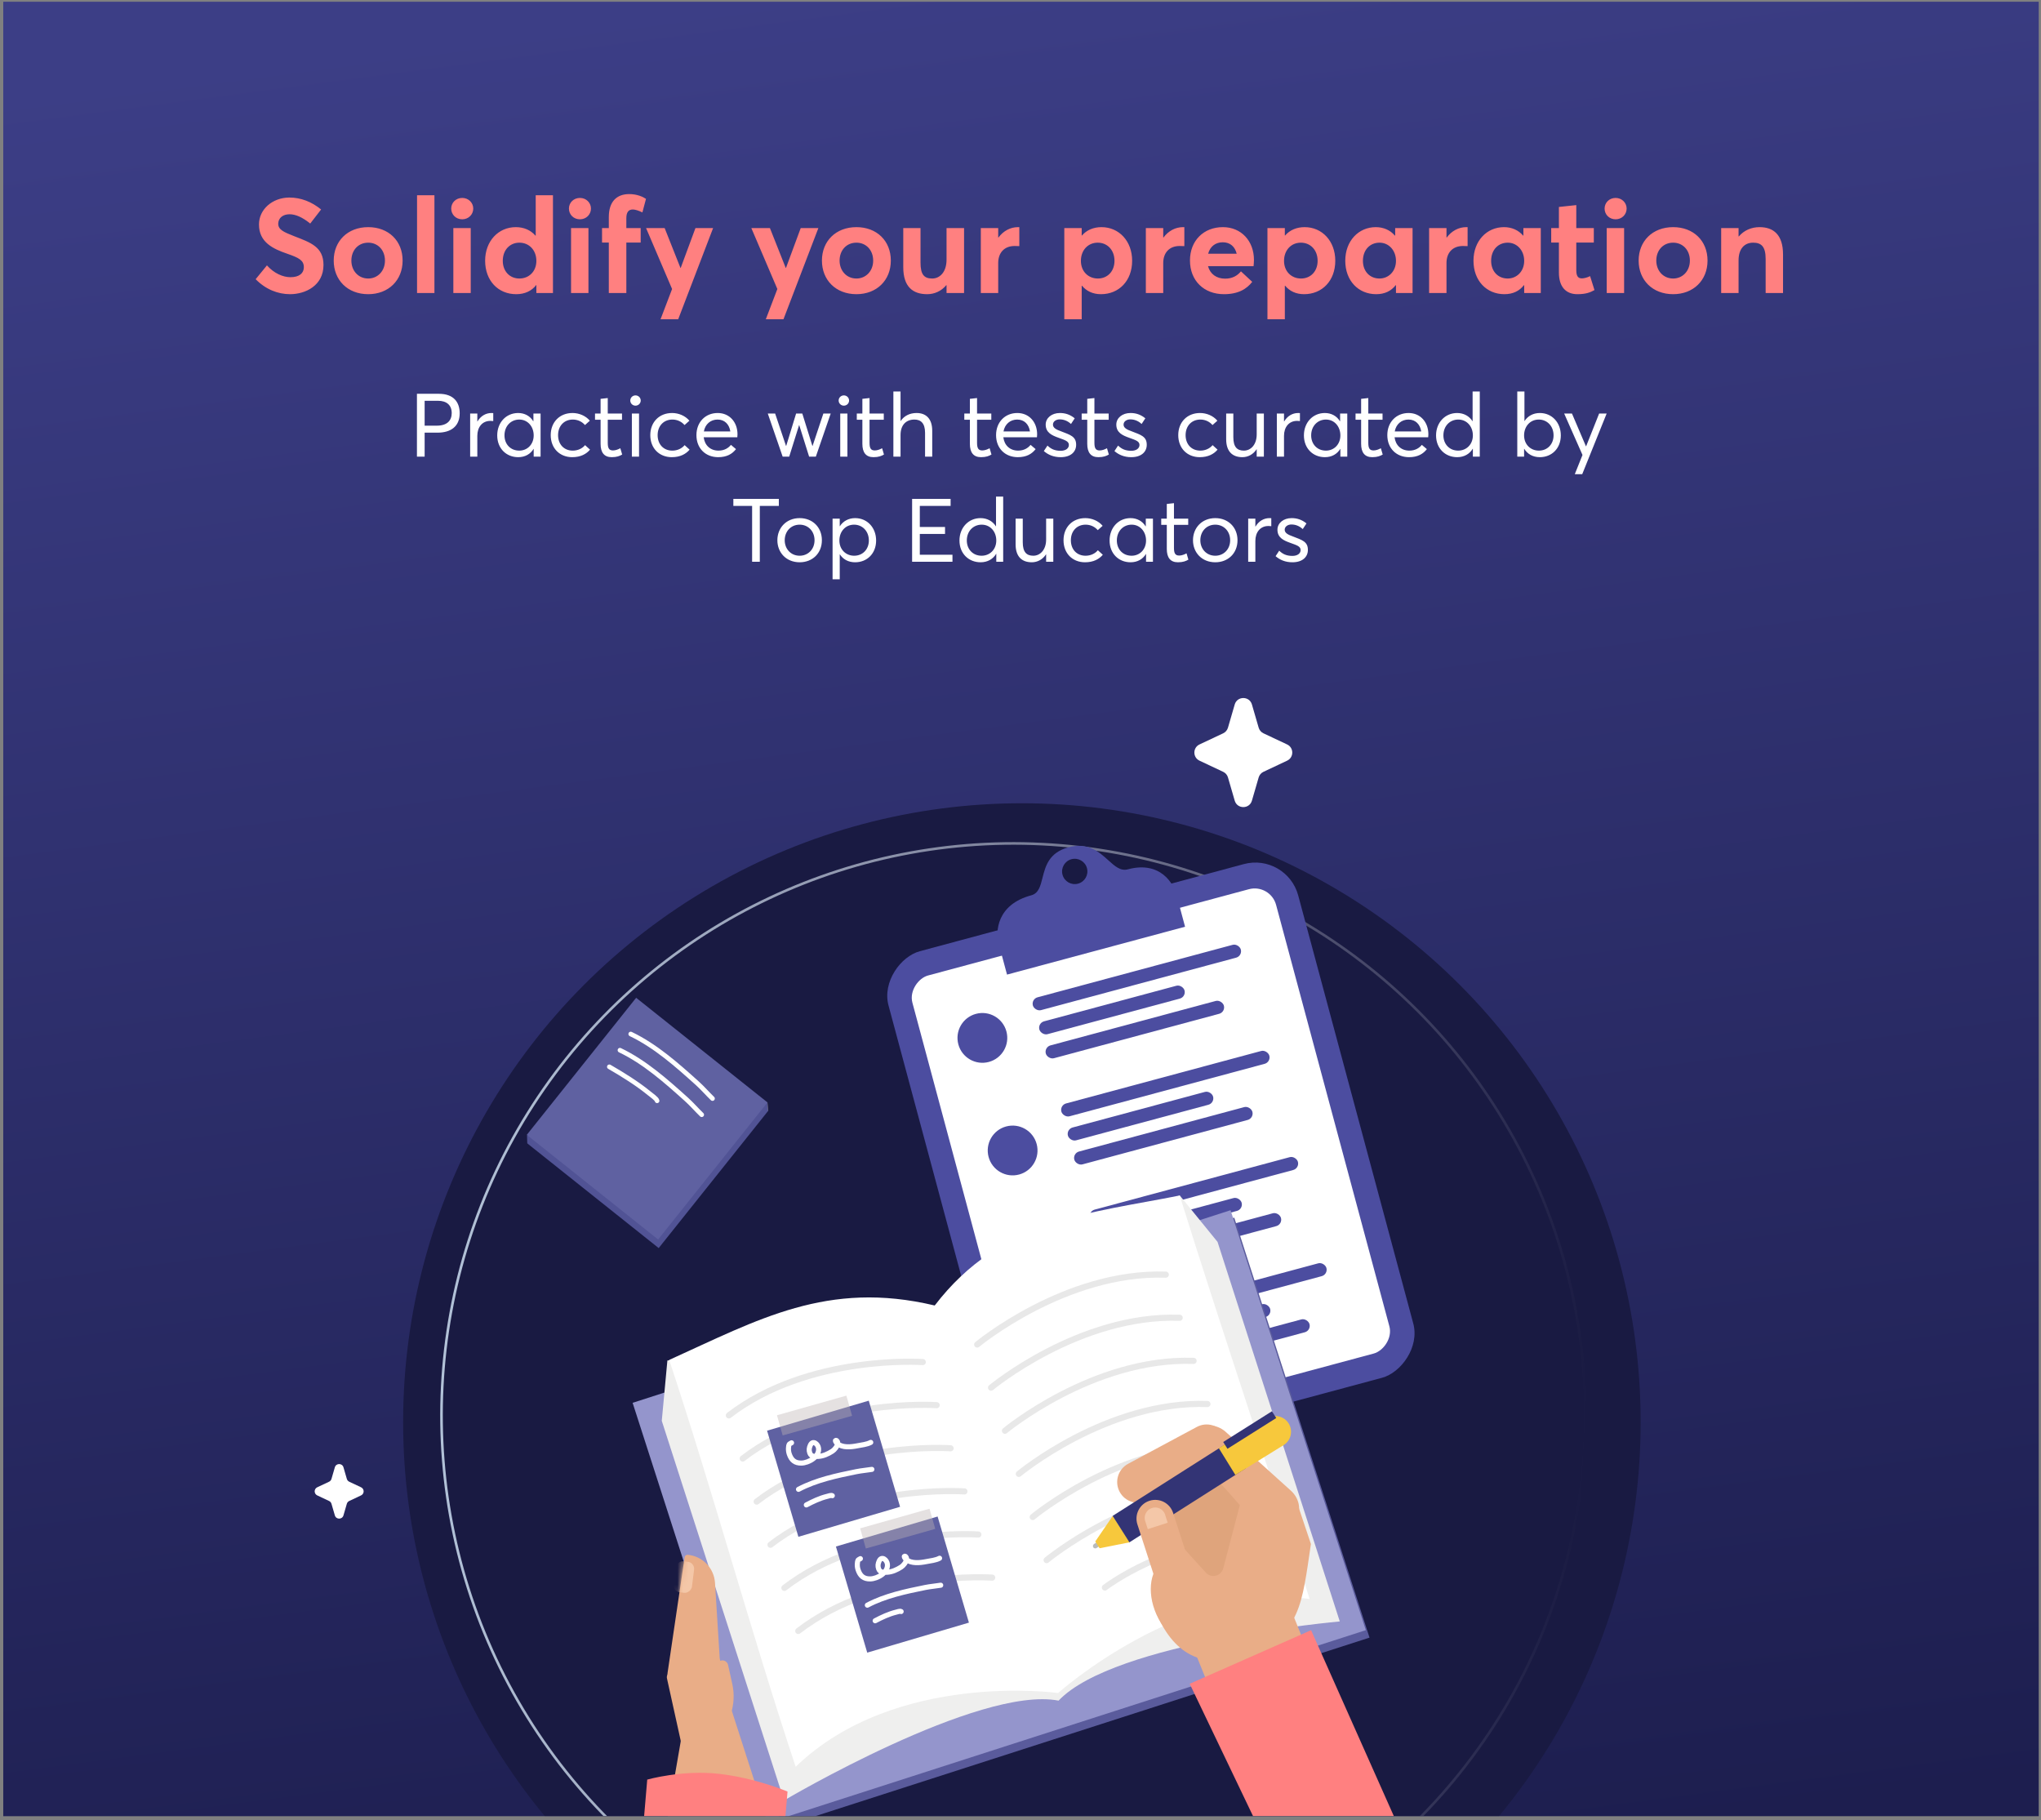 <svg width="369" height="329" viewBox="0 0 369 329" fill="none" xmlns="http://www.w3.org/2000/svg">
<rect x="0" y="0" width="369" height="329" fill="#808080" stroke="none"/>
<g clip-path="url(#clip0_3152_11532)">
<rect width="368" height="328" transform="translate(0.59 0.314)" fill="url(#paint0_linear_3152_11532)"/>
<path d="M52.437 53.18C55.197 53.18 58.485 51.644 58.485 47.9C58.485 44.612 56.133 43.844 53.181 42.692C51.213 41.924 50.301 41.492 50.301 40.436C50.325 39.356 51.189 38.732 52.365 38.732C53.421 38.732 54.669 39.26 56.085 40.412L58.053 37.868C56.349 36.476 54.405 35.708 52.293 35.708C49.245 35.732 46.821 37.844 46.821 40.58C46.821 43.82 49.389 44.996 51.981 45.884C54.045 46.604 54.933 47.06 54.933 48.308C54.933 49.364 54.141 50.108 52.509 50.108C51.165 50.108 49.533 49.412 48.261 47.972L46.221 50.468C48.021 52.316 50.253 53.18 52.437 53.18ZM66.574 53.18C70.222 53.18 72.79 50.684 72.79 47.108C72.79 43.508 70.222 41.06 66.574 41.06C62.83 41.06 60.334 43.604 60.334 47.108C60.334 50.612 62.83 53.18 66.574 53.18ZM66.574 50.348C64.774 50.348 63.526 48.932 63.526 47.108C63.526 45.26 64.75 43.868 66.574 43.868C68.302 43.868 69.598 45.188 69.598 47.108C69.598 49.028 68.254 50.348 66.574 50.348ZM75.4 52.964H78.543V35.3H75.4V52.964ZM83.57 39.644C84.698 39.644 85.562 38.78 85.562 37.7C85.562 36.644 84.698 35.78 83.57 35.78C82.418 35.78 81.578 36.644 81.578 37.7C81.578 38.78 82.418 39.644 83.57 39.644ZM81.962 52.964H85.106V41.228H81.962V52.964ZM93.325 53.18C94.909 53.18 96.132 52.58 96.948 51.524H96.972V52.964H99.972V35.3H96.853V42.596H96.805C95.941 41.588 94.692 41.06 93.252 41.06C90.109 41.06 87.709 43.58 87.709 47.132C87.709 50.756 90.085 53.18 93.325 53.18ZM93.9 50.348C92.148 50.348 90.9 49.028 90.9 47.156C90.9 45.14 92.221 43.868 93.9 43.868C95.701 43.868 96.972 45.26 96.972 47.156C96.972 49.076 95.629 50.348 93.9 50.348ZM104.851 39.644C105.979 39.644 106.843 38.78 106.843 37.7C106.843 36.644 105.979 35.78 104.851 35.78C103.699 35.78 102.859 36.644 102.859 37.7C102.859 38.78 103.699 39.644 104.851 39.644ZM103.243 52.964H106.387V41.228H103.243V52.964ZM110.07 52.964H113.238V43.844H115.83V41.228H113.238V39.452C113.238 38.324 113.67 37.868 114.414 37.868C114.846 37.868 115.494 38.084 116.142 38.396L116.79 35.948C116.262 35.588 115.182 35.084 113.766 35.084C111.438 35.084 110.07 36.5 110.07 39.236V41.228H108.846V43.844H110.07V52.964ZM119.421 57.716H122.613L128.925 41.228H125.733L123.069 48.428H123.021L120.165 41.228H116.805L121.509 52.244L119.421 57.716ZM138.453 57.716H141.645L147.957 41.228H144.765L142.101 48.428H142.053L139.197 41.228H135.837L140.541 52.244L138.453 57.716ZM154.84 53.18C158.488 53.18 161.056 50.684 161.056 47.108C161.056 43.508 158.488 41.06 154.84 41.06C151.096 41.06 148.6 43.604 148.6 47.108C148.6 50.612 151.096 53.18 154.84 53.18ZM154.84 50.348C153.04 50.348 151.792 48.932 151.792 47.108C151.792 45.26 153.016 43.868 154.84 43.868C156.568 43.868 157.864 45.188 157.864 47.108C157.864 49.028 156.52 50.348 154.84 50.348ZM167.625 53.18C168.945 53.18 170.193 52.628 171.081 51.548L171.129 51.572V52.964H174.297V41.228H171.129V46.94C171.129 49.196 169.905 50.348 168.537 50.348C167.073 50.348 166.425 49.628 166.425 47.492V41.228H163.305V48.308C163.305 51.884 165.081 53.18 167.625 53.18ZM177.326 52.964H180.47V47.54C180.47 45.764 181.502 44.468 183.446 44.468C183.638 44.468 183.95 44.468 184.286 44.492V41.06H184.046C182.678 41.06 181.406 41.732 180.518 42.932H180.47V41.228H177.326V52.964ZM192.42 57.716H195.564V51.668L195.612 51.644C196.428 52.628 197.58 53.18 199.044 53.18C202.308 53.18 204.684 50.756 204.684 47.132C204.684 43.58 202.308 41.06 199.14 41.06C197.7 41.06 196.452 41.588 195.612 42.572H195.564V41.228H192.42V57.716ZM198.492 50.348C196.764 50.348 195.42 49.076 195.42 47.156C195.42 45.26 196.668 43.868 198.468 43.868C200.148 43.868 201.492 45.14 201.492 47.156C201.492 49.028 200.244 50.348 198.492 50.348ZM207.162 52.964H210.306V47.54C210.306 45.764 211.338 44.468 213.282 44.468C213.474 44.468 213.786 44.468 214.122 44.492V41.06H213.882C212.514 41.06 211.242 41.732 210.354 42.932H210.306V41.228H207.162V52.964ZM226.707 46.988C226.707 43.556 224.403 41.06 221.091 41.06C217.611 41.06 215.139 43.508 215.139 47.084C215.139 50.756 217.683 53.18 221.283 53.18C223.899 53.18 225.411 52.22 226.395 50.948L224.355 49.052C223.731 49.82 222.819 50.372 221.499 50.372C219.915 50.372 218.787 49.532 218.403 48.116H226.635C226.659 47.924 226.707 47.372 226.707 46.988ZM221.067 43.796C222.435 43.796 223.275 44.612 223.587 45.86H218.427C218.787 44.516 219.795 43.796 221.067 43.796ZM229.146 57.716H232.29V51.668L232.338 51.644C233.154 52.628 234.306 53.18 235.77 53.18C239.034 53.18 241.41 50.756 241.41 47.132C241.41 43.58 239.034 41.06 235.866 41.06C234.426 41.06 233.178 41.588 232.338 42.572H232.29V41.228H229.146V57.716ZM235.218 50.348C233.49 50.348 232.146 49.076 232.146 47.156C232.146 45.26 233.394 43.868 235.194 43.868C236.874 43.868 238.218 45.14 238.218 47.156C238.218 49.028 236.97 50.348 235.218 50.348ZM248.808 53.18C250.344 53.18 251.52 52.604 252.336 51.548L252.384 51.572V52.964H255.384V41.228H252.24V42.572L252.192 42.596C251.352 41.588 250.104 41.06 248.736 41.06C245.592 41.06 243.216 43.58 243.216 47.132C243.216 50.756 245.592 53.18 248.808 53.18ZM249.408 50.348C247.632 50.348 246.408 49.028 246.408 47.156C246.408 45.14 247.704 43.868 249.408 43.868C251.088 43.868 252.384 45.26 252.384 47.156C252.384 49.076 251.016 50.348 249.408 50.348ZM258.373 52.964H261.517V47.54C261.517 45.764 262.549 44.468 264.493 44.468C264.685 44.468 264.997 44.468 265.333 44.492V41.06H265.093C263.725 41.06 262.453 41.732 261.565 42.932H261.517V41.228H258.373V52.964ZM271.988 53.18C273.524 53.18 274.7 52.604 275.516 51.548L275.564 51.572V52.964H278.564V41.228H275.42V42.572L275.372 42.596C274.532 41.588 273.284 41.06 271.916 41.06C268.772 41.06 266.396 43.58 266.396 47.132C266.396 50.756 268.772 53.18 271.988 53.18ZM272.588 50.348C270.812 50.348 269.588 49.028 269.588 47.156C269.588 45.14 270.884 43.868 272.588 43.868C274.268 43.868 275.564 45.26 275.564 47.156C275.564 49.076 274.196 50.348 272.588 50.348ZM285.176 53.18C286.76 53.18 287.528 52.844 288.272 52.436L287.48 49.916C286.952 50.18 286.376 50.324 285.992 50.324C285.248 50.324 284.984 49.844 284.984 48.812V43.844H288.152V41.228H284.984V37.076L281.84 37.412V41.228H280.448V43.844H281.84V49.268C281.84 51.908 283.16 53.18 285.176 53.18ZM292.093 39.644C293.221 39.644 294.085 38.78 294.085 37.7C294.085 36.644 293.221 35.78 292.093 35.78C290.941 35.78 290.101 36.644 290.101 37.7C290.101 38.78 290.941 39.644 292.093 39.644ZM290.485 52.964H293.629V41.228H290.485V52.964ZM302.496 53.18C306.144 53.18 308.712 50.684 308.712 47.108C308.712 43.508 306.144 41.06 302.496 41.06C298.752 41.06 296.256 43.604 296.256 47.108C296.256 50.612 298.752 53.18 302.496 53.18ZM302.496 50.348C300.696 50.348 299.448 48.932 299.448 47.108C299.448 45.26 300.672 43.868 302.496 43.868C304.224 43.868 305.52 45.188 305.52 47.108C305.52 49.028 304.176 50.348 302.496 50.348ZM311.177 52.964H314.321V47.084C314.321 44.972 315.377 43.868 316.961 43.868C318.425 43.868 319.217 44.564 319.217 46.796V52.964H322.361V46.004C322.361 42.404 320.609 41.06 318.113 41.06C316.649 41.06 315.305 41.636 314.369 42.74H314.321V41.228H311.177V52.964Z" fill="#FF8080"/>
<path d="M75.38 82.547H76.772V78.211H79.109C81.477 78.211 83.109 77.107 83.109 74.707C83.109 72.691 82.004 71.187 79.349 71.187H75.38V82.547ZM76.772 76.947V72.451H79.204C80.725 72.451 81.668 73.219 81.668 74.675C81.668 75.987 80.868 76.947 78.981 76.947H76.772ZM85.001 82.547H86.297V78.787C86.297 77.219 87.177 76.083 88.665 76.083C88.793 76.083 88.985 76.099 89.177 76.115V74.675C89.065 74.659 88.969 74.659 88.857 74.659C87.785 74.659 86.889 75.235 86.329 76.179H86.297V74.755H85.001V82.547ZM93.687 82.643C94.951 82.643 95.911 82.067 96.471 81.139H96.487V82.547H97.735V74.755H96.439V76.131L96.407 76.147C95.847 75.203 94.839 74.659 93.687 74.659C91.479 74.659 89.895 76.403 89.895 78.707C89.895 81.075 91.543 82.643 93.687 82.643ZM93.879 81.459C92.279 81.459 91.207 80.275 91.207 78.707C91.207 76.979 92.407 75.843 93.879 75.843C95.415 75.843 96.487 77.107 96.487 78.707C96.487 80.355 95.319 81.459 93.879 81.459ZM103.456 82.643C104.976 82.643 106.016 82.067 106.672 81.283L105.776 80.467C105.296 81.059 104.48 81.459 103.552 81.459C101.968 81.459 100.896 80.323 100.896 78.659C100.896 77.011 101.968 75.843 103.568 75.843C104.496 75.843 105.264 76.259 105.76 76.835L106.64 76.051C105.872 75.139 104.672 74.659 103.504 74.659C101.184 74.659 99.567 76.307 99.567 78.659C99.567 81.027 101.184 82.643 103.456 82.643ZM110.599 82.643C111.527 82.643 112.055 82.419 112.487 82.163L112.151 81.027C111.767 81.235 111.287 81.427 110.823 81.427C110.087 81.427 109.879 80.979 109.879 80.035V75.875H112.455V74.755H109.879V71.955L108.583 72.099V74.755H107.575V75.875H108.583V80.227C108.583 81.795 109.223 82.643 110.599 82.643ZM114.894 73.331C115.422 73.331 115.838 72.915 115.838 72.403C115.838 71.891 115.422 71.475 114.894 71.475C114.366 71.475 113.95 71.891 113.95 72.403C113.95 72.915 114.366 73.331 114.894 73.331ZM114.238 82.547H115.534V74.755H114.238V82.547ZM121.456 82.643C122.976 82.643 124.016 82.067 124.672 81.283L123.776 80.467C123.296 81.059 122.48 81.459 121.552 81.459C119.968 81.459 118.896 80.323 118.896 78.659C118.896 77.011 119.968 75.843 121.568 75.843C122.496 75.843 123.264 76.259 123.76 76.835L124.64 76.051C123.872 75.139 122.672 74.659 121.504 74.659C119.184 74.659 117.568 76.307 117.568 78.659C117.568 81.027 119.184 82.643 121.456 82.643ZM133.335 78.515C133.335 76.291 131.879 74.659 129.751 74.659C127.527 74.659 125.911 76.307 125.911 78.659C125.911 81.043 127.543 82.643 129.847 82.643C131.415 82.643 132.391 82.051 133.063 81.187L132.151 80.419C131.671 81.011 130.935 81.459 129.895 81.459C128.423 81.459 127.399 80.499 127.223 79.043H133.303C133.303 78.947 133.335 78.723 133.335 78.515ZM129.735 75.843C131.015 75.843 131.847 76.707 132.039 77.987H127.255C127.495 76.659 128.487 75.843 129.735 75.843ZM141.499 82.547H142.683L144.475 76.835H144.491L146.283 82.547H147.499L150.187 74.755H148.859L146.907 80.611H146.875L145.051 74.755H143.931L142.139 80.611H142.107L140.139 74.755H138.811L141.499 82.547ZM152.566 73.331C153.094 73.331 153.51 72.915 153.51 72.403C153.51 71.891 153.094 71.475 152.566 71.475C152.038 71.475 151.622 71.891 151.622 72.403C151.622 72.915 152.038 73.331 152.566 73.331ZM151.91 82.547H153.206V74.755H151.91V82.547ZM157.927 82.643C158.855 82.643 159.383 82.419 159.815 82.163L159.479 81.027C159.095 81.235 158.615 81.427 158.151 81.427C157.415 81.427 157.207 80.979 157.207 80.035V75.875H159.783V74.755H157.207V71.955L155.911 72.099V74.755H154.903V75.875H155.911V80.227C155.911 81.795 156.551 82.643 157.927 82.643ZM161.517 82.547H162.813V78.627C162.813 76.867 163.773 75.843 165.325 75.843C166.461 75.843 167.245 76.483 167.245 78.243V82.547H168.541V77.875C168.541 75.651 167.389 74.659 165.709 74.659C164.461 74.659 163.437 75.187 162.829 76.115H162.813V70.771H161.517V82.547ZM177.365 82.643C178.293 82.643 178.821 82.419 179.253 82.163L178.917 81.027C178.533 81.235 178.053 81.427 177.589 81.427C176.853 81.427 176.645 80.979 176.645 80.035V75.875H179.221V74.755H176.645V71.955L175.349 72.099V74.755H174.341V75.875H175.349V80.227C175.349 81.795 175.989 82.643 177.365 82.643ZM187.507 78.515C187.507 76.291 186.051 74.659 183.923 74.659C181.699 74.659 180.083 76.307 180.083 78.659C180.083 81.043 181.715 82.643 184.019 82.643C185.587 82.643 186.563 82.051 187.235 81.187L186.323 80.419C185.843 81.011 185.107 81.459 184.067 81.459C182.595 81.459 181.571 80.499 181.395 79.043H187.475C187.475 78.947 187.507 78.723 187.507 78.515ZM183.907 75.843C185.187 75.843 186.019 76.707 186.211 77.987H181.427C181.667 76.659 182.659 75.843 183.907 75.843ZM191.759 82.643C193.631 82.643 194.559 81.635 194.559 80.419C194.575 78.899 193.487 78.611 191.839 77.971C190.991 77.667 190.367 77.363 190.367 76.755C190.367 76.163 190.959 75.811 191.567 75.811C192.239 75.811 192.959 76.019 193.631 76.643L194.303 75.619C193.439 74.915 192.559 74.659 191.615 74.659C190.143 74.659 189.055 75.555 189.055 76.755C189.055 78.179 190.127 78.691 191.391 79.139C192.527 79.555 193.247 79.747 193.247 80.435C193.247 81.027 192.703 81.491 191.759 81.491C190.671 81.491 189.983 81.139 189.375 80.547L188.719 81.539C189.471 82.195 190.463 82.643 191.759 82.643ZM198.584 82.643C199.512 82.643 200.04 82.419 200.472 82.163L200.136 81.027C199.752 81.235 199.272 81.427 198.808 81.427C198.072 81.427 197.864 80.979 197.864 80.035V75.875H200.44V74.755H197.864V71.955L196.568 72.099V74.755H195.56V75.875H196.568V80.227C196.568 81.795 197.208 82.643 198.584 82.643ZM204.525 82.643C206.397 82.643 207.325 81.635 207.325 80.419C207.341 78.899 206.253 78.611 204.605 77.971C203.757 77.667 203.133 77.363 203.133 76.755C203.133 76.163 203.725 75.811 204.333 75.811C205.005 75.811 205.725 76.019 206.397 76.643L207.069 75.619C206.205 74.915 205.325 74.659 204.381 74.659C202.909 74.659 201.821 75.555 201.821 76.755C201.821 78.179 202.893 78.691 204.157 79.139C205.293 79.555 206.013 79.747 206.013 80.435C206.013 81.027 205.469 81.491 204.525 81.491C203.437 81.491 202.749 81.139 202.141 80.547L201.485 81.539C202.237 82.195 203.229 82.643 204.525 82.643ZM216.909 82.643C218.429 82.643 219.469 82.067 220.125 81.283L219.229 80.467C218.749 81.059 217.933 81.459 217.005 81.459C215.421 81.459 214.349 80.323 214.349 78.659C214.349 77.011 215.421 75.843 217.021 75.843C217.949 75.843 218.717 76.259 219.213 76.835L220.093 76.051C219.325 75.139 218.125 74.659 216.957 74.659C214.637 74.659 213.021 76.307 213.021 78.659C213.021 81.027 214.637 82.643 216.909 82.643ZM224.612 82.643C225.636 82.643 226.596 82.131 227.188 81.203H227.204V82.547H228.5V74.755H227.204V78.531C227.204 80.387 226.132 81.459 224.884 81.459C223.652 81.459 222.98 80.787 222.98 79.027V74.755H221.684V79.395C221.684 81.619 222.82 82.643 224.612 82.643ZM230.845 82.547H232.141V78.787C232.141 77.219 233.021 76.083 234.509 76.083C234.637 76.083 234.829 76.099 235.021 76.115V74.675C234.909 74.659 234.813 74.659 234.701 74.659C233.629 74.659 232.733 75.235 232.173 76.179H232.141V74.755H230.845V82.547ZM239.531 82.643C240.795 82.643 241.755 82.067 242.315 81.139H242.331V82.547H243.579V74.755H242.283V76.131L242.251 76.147C241.691 75.203 240.683 74.659 239.531 74.659C237.323 74.659 235.739 76.403 235.739 78.707C235.739 81.075 237.387 82.643 239.531 82.643ZM239.723 81.459C238.123 81.459 237.051 80.275 237.051 78.707C237.051 76.979 238.251 75.843 239.723 75.843C241.259 75.843 242.331 77.107 242.331 78.707C242.331 80.355 241.163 81.459 239.723 81.459ZM248.099 82.643C249.027 82.643 249.555 82.419 249.987 82.163L249.651 81.027C249.267 81.235 248.787 81.427 248.323 81.427C247.587 81.427 247.379 80.979 247.379 80.035V75.875H249.955V74.755H247.379V71.955L246.083 72.099V74.755H245.075V75.875H246.083V80.227C246.083 81.795 246.723 82.643 248.099 82.643ZM258.242 78.515C258.242 76.291 256.786 74.659 254.658 74.659C252.434 74.659 250.818 76.307 250.818 78.659C250.818 81.043 252.45 82.643 254.754 82.643C256.322 82.643 257.298 82.051 257.97 81.187L257.058 80.419C256.578 81.011 255.842 81.459 254.802 81.459C253.33 81.459 252.306 80.499 252.13 79.043H258.21C258.21 78.947 258.242 78.723 258.242 78.515ZM254.642 75.843C255.922 75.843 256.754 76.707 256.946 77.987H252.162C252.402 76.659 253.394 75.843 254.642 75.843ZM263.454 82.643C264.718 82.643 265.71 82.051 266.27 81.107H266.286V82.547H267.534V70.771H266.238V76.147H266.222C265.63 75.203 264.622 74.659 263.438 74.659C261.246 74.659 259.63 76.403 259.63 78.707C259.63 81.075 261.294 82.643 263.454 82.643ZM263.63 81.459C262.046 81.459 260.958 80.275 260.958 78.707C260.958 76.979 262.158 75.843 263.646 75.843C265.214 75.843 266.286 77.107 266.286 78.707C266.286 80.355 265.102 81.459 263.63 81.459ZM278.394 82.643C280.538 82.643 282.186 81.075 282.186 78.707C282.186 76.403 280.602 74.659 278.394 74.659C277.21 74.659 276.218 75.187 275.626 76.115H275.61V70.771H274.314V82.547H275.546V81.139H275.578C276.154 82.067 277.114 82.643 278.394 82.643ZM278.218 81.459C276.73 81.459 275.546 80.355 275.546 78.707C275.546 77.107 276.618 75.843 278.202 75.843C279.674 75.843 280.874 76.979 280.874 78.707C280.874 80.275 279.786 81.459 278.218 81.459ZM284.713 85.715H286.057L290.473 74.755H289.113L286.761 80.675H286.729L284.201 74.755H282.793L286.105 82.243L284.713 85.715ZM135.977 101.547H137.369V91.451H140.809V90.187H132.585V91.451H135.977V101.547ZM144.576 101.643C146.88 101.643 148.592 100.027 148.592 97.659C148.592 95.291 146.88 93.659 144.576 93.659C142.16 93.659 140.544 95.419 140.544 97.659C140.544 99.899 142.16 101.643 144.576 101.643ZM144.576 100.459C142.96 100.459 141.872 99.211 141.872 97.659C141.872 96.107 142.944 94.843 144.576 94.843C146.08 94.843 147.264 95.995 147.264 97.659C147.264 99.323 146.064 100.459 144.576 100.459ZM150.524 104.715H151.82V100.203H151.836C152.412 101.099 153.372 101.643 154.604 101.643C156.748 101.643 158.396 100.075 158.396 97.707C158.396 95.403 156.812 93.659 154.604 93.659C153.42 93.659 152.428 94.203 151.836 95.131H151.82V93.755H150.524V104.715ZM154.428 100.459C152.94 100.459 151.756 99.355 151.756 97.707C151.756 96.107 152.828 94.843 154.412 94.843C155.884 94.843 157.084 95.979 157.084 97.707C157.084 99.275 155.996 100.459 154.428 100.459ZM164.904 101.547H172.2V100.283H166.296V96.523H170.856V95.259H166.296V91.451H171.864V90.187H164.904V101.547ZM177.29 101.643C178.554 101.643 179.546 101.051 180.106 100.107H180.122V101.547H181.37V89.771H180.074V95.147H180.058C179.466 94.203 178.458 93.659 177.274 93.659C175.082 93.659 173.466 95.403 173.466 97.707C173.466 100.075 175.13 101.643 177.29 101.643ZM177.466 100.459C175.882 100.459 174.794 99.275 174.794 97.707C174.794 95.979 175.994 94.843 177.482 94.843C179.05 94.843 180.122 96.107 180.122 97.707C180.122 99.355 178.938 100.459 177.466 100.459ZM186.542 101.643C187.566 101.643 188.526 101.131 189.118 100.203H189.134V101.547H190.43V93.755H189.134V97.531C189.134 99.387 188.062 100.459 186.814 100.459C185.582 100.459 184.91 99.787 184.91 98.027V93.755H183.614V98.395C183.614 100.619 184.75 101.643 186.542 101.643ZM196.166 101.643C197.686 101.643 198.726 101.067 199.382 100.283L198.486 99.467C198.006 100.059 197.19 100.459 196.262 100.459C194.678 100.459 193.606 99.323 193.606 97.659C193.606 96.011 194.678 94.843 196.278 94.843C197.206 94.843 197.974 95.259 198.47 95.835L199.35 95.051C198.582 94.139 197.382 93.659 196.214 93.659C193.894 93.659 192.278 95.307 192.278 97.659C192.278 100.027 193.894 101.643 196.166 101.643ZM204.398 101.643C205.662 101.643 206.622 101.067 207.182 100.139H207.198V101.547H208.446V93.755H207.15V95.131L207.118 95.147C206.558 94.203 205.55 93.659 204.398 93.659C202.19 93.659 200.606 95.403 200.606 97.707C200.606 100.075 202.254 101.643 204.398 101.643ZM204.59 100.459C202.99 100.459 201.918 99.275 201.918 97.707C201.918 95.979 203.118 94.843 204.59 94.843C206.126 94.843 207.198 96.107 207.198 97.707C207.198 99.355 206.03 100.459 204.59 100.459ZM212.966 101.643C213.894 101.643 214.422 101.419 214.854 101.163L214.518 100.027C214.134 100.235 213.654 100.427 213.19 100.427C212.454 100.427 212.246 99.979 212.246 99.035V94.875H214.822V93.755H212.246V90.955L210.95 91.099V93.755H209.942V94.875H210.95V99.227C210.95 100.795 211.59 101.643 212.966 101.643ZM219.717 101.643C222.021 101.643 223.733 100.027 223.733 97.659C223.733 95.291 222.021 93.659 219.717 93.659C217.301 93.659 215.685 95.419 215.685 97.659C215.685 99.899 217.301 101.643 219.717 101.643ZM219.717 100.459C218.101 100.459 217.013 99.211 217.013 97.659C217.013 96.107 218.085 94.843 219.717 94.843C221.221 94.843 222.405 95.995 222.405 97.659C222.405 99.323 221.205 100.459 219.717 100.459ZM225.665 101.547H226.961V97.787C226.961 96.219 227.841 95.083 229.329 95.083C229.457 95.083 229.649 95.099 229.841 95.115V93.675C229.729 93.659 229.633 93.659 229.521 93.659C228.449 93.659 227.553 94.235 226.993 95.179H226.961V93.755H225.665V101.547ZM233.658 101.643C235.53 101.643 236.458 100.635 236.458 99.419C236.474 97.899 235.386 97.611 233.738 96.971C232.89 96.667 232.266 96.363 232.266 95.755C232.266 95.163 232.858 94.811 233.466 94.811C234.138 94.811 234.858 95.019 235.53 95.643L236.202 94.619C235.338 93.915 234.458 93.659 233.514 93.659C232.042 93.659 230.954 94.555 230.954 95.755C230.954 97.179 232.026 97.691 233.29 98.139C234.426 98.555 235.146 98.747 235.146 99.435C235.146 100.027 234.602 100.491 233.658 100.491C232.57 100.491 231.882 100.139 231.274 99.547L230.618 100.539C231.37 101.195 232.362 101.643 233.658 101.643Z" fill="white"/>
<mask id="mask0_3152_11532" style="mask-type:alpha" maskUnits="userSpaceOnUse" x="42" y="115" width="266" height="216">
<rect x="42.445" y="115.686" width="265.18" height="214.628" fill="#D9D9D9"/>
</mask>
<g mask="url(#mask0_3152_11532)">
<circle cx="184.752" cy="257.073" r="111.868" fill="#191A42"/>
<circle cx="183.22" cy="255.863" r="103.399" transform="rotate(-87.08 183.22 255.863)" stroke="url(#paint1_linear_3152_11532)" stroke-width="0.471"/>
<rect x="232.625" y="154.119" width="96.162" height="76.695" rx="8.017" transform="rotate(74.952 232.625 154.119)" fill="#4C4DA0"/>
<rect x="229.668" y="159.701" width="86.916" height="68.088" rx="4.009" transform="rotate(74.952 229.668 159.701)" fill="white"/>
<rect x="186.423" y="180.592" width="38.934" height="2.405" rx="1.203" transform="rotate(-15.048 186.423 180.592)" fill="#4C4DA0"/>
<rect x="187.596" y="184.937" width="27.18" height="2.405" rx="1.203" transform="rotate(-15.048 187.596 184.937)" fill="#4C4DA0"/>
<rect x="188.763" y="189.284" width="33.338" height="2.405" rx="1.203" transform="rotate(-15.048 188.763 189.284)" fill="#4C4DA0"/>
<rect x="191.577" y="199.781" width="38.934" height="2.405" rx="1.203" transform="rotate(-15.048 191.577 199.781)" fill="#4C4DA0"/>
<rect x="192.759" y="204.128" width="27.18" height="2.405" rx="1.203" transform="rotate(-15.048 192.759 204.128)" fill="#4C4DA0"/>
<rect x="193.917" y="208.473" width="33.338" height="2.405" rx="1.203" transform="rotate(-15.048 193.917 208.473)" fill="#4C4DA0"/>
<rect x="196.744" y="218.973" width="38.934" height="2.405" rx="1.203" transform="rotate(-15.048 196.744 218.973)" fill="#4C4DA0"/>
<rect x="197.922" y="223.318" width="27.18" height="2.405" rx="1.203" transform="rotate(-15.048 197.922 223.318)" fill="#4C4DA0"/>
<rect x="199.086" y="227.665" width="33.338" height="2.405" rx="1.203" transform="rotate(-15.048 199.086 227.665)" fill="#4C4DA0"/>
<rect x="201.898" y="238.163" width="38.934" height="2.405" rx="1.203" transform="rotate(-15.048 201.898 238.163)" fill="#4C4DA0"/>
<rect x="203.075" y="242.509" width="27.18" height="2.405" rx="1.203" transform="rotate(-15.048 203.075 242.509)" fill="#4C4DA0"/>
<rect x="204.244" y="246.853" width="33.338" height="2.405" rx="1.203" transform="rotate(-15.048 204.244 246.853)" fill="#4C4DA0"/>
<circle cx="177.609" cy="187.621" r="4.5" transform="rotate(-15.048 177.609 187.621)" fill="#4C4DA0"/>
<circle cx="183.077" cy="207.973" r="4.5" transform="rotate(-15.048 183.077 207.973)" fill="#4C4DA0"/>
<circle cx="188.244" cy="227.163" r="4.5" transform="rotate(-15.048 188.244 227.163)" fill="#4C4DA0"/>
<circle cx="193.402" cy="246.353" r="4.5" transform="rotate(-15.048 193.402 246.353)" fill="#4C4DA0"/>
<rect x="180.572" y="170.629" width="33.331" height="5.746" transform="rotate(-15.048 180.572 170.629)" fill="#4C4DA0"/>
<path fill-rule="evenodd" clip-rule="evenodd" d="M180.57 170.629L212.752 161.977C212.247 159.71 209.772 155.571 203.904 157.149C202.583 157.504 201.557 156.577 200.363 155.499C198.704 154.001 196.721 152.211 193.176 153.164C189.63 154.117 189.001 156.609 188.475 158.695C188.096 160.196 187.77 161.487 186.449 161.842C180.21 163.519 179.93 168.399 180.57 170.629ZM194.9 159.74C196.121 159.411 196.844 158.156 196.516 156.935C196.188 155.715 194.932 154.991 193.712 155.319C192.491 155.647 191.768 156.903 192.096 158.124C192.424 159.344 193.68 160.068 194.9 159.74Z" fill="#4C4DA0"/>
<path d="M141.516 320.533L123.259 313.702L115.531 358.353L137.65 360.741L141.516 320.533Z" fill="#E9AD87"/>
<path d="M136.501 295.322C136.041 294.969 135.382 295.056 135.029 295.516L124.263 309.54C122.214 312.209 122.717 316.033 125.386 318.081L128.381 320.381C133.172 324.058 140.037 323.156 143.714 318.365L151.53 308.184C151.884 307.724 151.797 307.064 151.337 306.711L136.501 295.322Z" fill="#E9AD87"/>
<rect width="21.396" height="7.035" rx="3.517" transform="matrix(-0.974 0.227 0.223 0.975 155.556 286.831)" fill="#E2BDA0"/>
<rect width="21.396" height="7.035" rx="3.517" transform="matrix(-0.958 0.287 0.283 0.959 156.899 293.83)" fill="#E2BDA0"/>
<rect width="21.396" height="5.742" rx="2.871" transform="matrix(-0.949 0.315 0.311 0.95 158.002 301.641)" fill="#E2BDA0"/>
<rect width="6.091" height="7.035" rx="3.046" transform="matrix(-0.974 0.227 0.223 0.975 155.556 286.831)" fill="#DFA47C"/>
<rect width="6.091" height="7.035" rx="3.046" transform="matrix(-0.992 0.129 0.125 0.992 151.552 279.364)" fill="#DFA47C"/>
<rect width="6.619" height="7.035" rx="3.309" transform="matrix(-0.958 0.287 0.283 0.959 156.899 293.83)" fill="#DFA47C"/>
<rect width="5.961" height="5.742" rx="2.871" transform="matrix(-0.949 0.315 0.311 0.95 158.002 301.641)" fill="#DFA47C"/>
<path d="M115.045 254.935L223.148 220.116L247.6 296.033L139.496 330.852L115.045 254.935Z" fill="#5A5B9C"/>
<path d="M114.374 253.587L222.477 218.769L246.929 294.685L138.825 329.504L114.374 253.587Z" fill="#9495CC"/>
<path d="M120.658 245.941L169.082 238.204L213.293 216.104L220.124 224.497L242.222 293.105C242.222 293.105 201.466 296.762 191.385 307.423C176.979 304.633 141.748 325.466 141.748 325.466L119.645 256.843L120.658 245.941Z" fill="#EFEFEE"/>
<path d="M168.992 235.994C181.042 220.24 197.309 219.327 213.28 216.107C221.023 240.916 229.022 264.239 236.773 289.046C213.62 286.092 191.299 306.046 191.299 306.046C191.299 306.046 161.908 301.947 143.852 319.379C135.66 294.715 129.159 270.504 120.989 245.832C137.061 238.567 149.58 231.373 168.992 235.994Z" fill="white"/>
<path d="M166.835 246.22C166.835 246.22 146.163 244.763 131.772 255.862" stroke="#E8E8E8" stroke-width="1.108" stroke-linecap="round" stroke-linejoin="round"/>
<path d="M176.667 243.052C176.667 243.052 192.603 229.804 210.766 230.418" stroke="#E8E8E8" stroke-width="1.108" stroke-linecap="round" stroke-linejoin="round"/>
<path d="M169.341 254.013C169.341 254.013 148.669 252.556 134.278 263.655" stroke="#E8E8E8" stroke-width="1.108" stroke-linecap="round" stroke-linejoin="round"/>
<path d="M179.179 250.845C179.179 250.845 195.114 237.597 213.278 238.211" stroke="#E8E8E8" stroke-width="1.108" stroke-linecap="round" stroke-linejoin="round"/>
<path d="M171.862 261.804C171.862 261.804 151.19 260.347 136.799 271.446" stroke="#E8E8E8" stroke-width="1.108" stroke-linecap="round" stroke-linejoin="round"/>
<path d="M181.691 258.638C181.691 258.638 197.626 245.389 215.79 246.004" stroke="#E8E8E8" stroke-width="1.108" stroke-linecap="round" stroke-linejoin="round"/>
<path d="M174.364 269.602C174.364 269.602 153.689 268.137 139.301 279.244" stroke="#E8E8E8" stroke-width="1.108" stroke-linecap="round" stroke-linejoin="round"/>
<path d="M184.198 266.434C184.198 266.434 200.131 253.178 218.297 253.8" stroke="#E8E8E8" stroke-width="1.108" stroke-linecap="round" stroke-linejoin="round"/>
<path d="M176.878 277.395C176.878 277.395 156.206 275.938 141.815 287.037" stroke="#E8E8E8" stroke-width="1.108" stroke-linecap="round" stroke-linejoin="round"/>
<path d="M186.707 274.229C186.707 274.229 202.642 260.981 220.806 261.595" stroke="#E8E8E8" stroke-width="1.108" stroke-linecap="round" stroke-linejoin="round"/>
<path d="M179.385 285.186C179.385 285.186 158.712 283.729 144.322 294.828" stroke="#E8E8E8" stroke-width="1.108" stroke-linecap="round" stroke-linejoin="round"/>
<path d="M189.224 282.022C189.224 282.022 205.16 268.773 223.323 269.388" stroke="#E8E8E8" stroke-width="1.108" stroke-linecap="round" stroke-linejoin="round"/>
<path d="M199.757 286.979C199.757 286.979 211.409 278.026 226.262 278.461" stroke="#E8E8E8" stroke-width="1.108" stroke-linecap="round" stroke-linejoin="round"/>
<path d="M121.384 302.161C120.817 302.286 120.46 302.847 120.585 303.413L123.355 315.963C123.473 316.498 124.002 316.835 124.537 316.717C130.105 315.488 133.622 309.978 132.393 304.411L131.634 300.974C131.509 300.407 130.948 300.05 130.382 300.175L121.384 302.161Z" fill="#E9AD87"/>
<path d="M121.938 303.633C121.223 303.782 120.578 303.173 120.685 302.451L123.778 281.503C123.818 281.229 124.066 281.034 124.342 281.06C127.011 281.305 129.102 283.459 129.269 286.134L130.196 300.993C130.228 301.514 129.873 301.98 129.362 302.086L121.938 303.633Z" fill="#E9AD87"/>
<mask id="mask1_3152_11532" style="mask-type:alpha" maskUnits="userSpaceOnUse" x="120" y="281" width="11" height="23">
<path d="M121.937 303.631C121.222 303.78 120.577 303.171 120.684 302.449L123.778 281.501C123.818 281.227 124.066 281.032 124.342 281.058C127.01 281.303 129.102 283.457 129.268 286.132L130.195 300.991C130.228 301.512 129.872 301.978 129.361 302.084L121.937 303.631Z" fill="#9E7960"/>
</mask>
<g mask="url(#mask1_3152_11532)">
<rect width="3.346" height="5.648" rx="1.276" transform="matrix(-0.992 -0.124 -0.124 0.992 125.642 282.484)" fill="#F4C7A8"/>
</g>
<ellipse rx="3.256" ry="5.032" transform="matrix(-0.98 0.197 0.197 0.98 127.487 302.322)" fill="#E9AD87"/>
<path d="M117.016 321.697C117.016 321.697 123.375 319.895 130.018 320.656C136.661 321.417 142.381 323.859 142.381 323.859L138.856 365.203L113.491 363.041L117.016 321.697Z" fill="#FF8080"/>
<path d="M218.32 304.271C220.549 309.779 226.29 312.653 231.142 310.689C235.995 308.725 238.121 302.669 235.893 297.16L233.542 291.352C231.313 285.844 225.573 282.971 220.721 284.934C215.868 286.898 213.741 292.955 215.97 298.463L218.32 304.271Z" fill="#E9AD87"/>
<path d="M208.927 291.278C211.874 298.561 217.227 302.458 226.163 298.842C235.098 295.226 235.384 290.045 237.006 279.108L234.322 271.1C225.743 267.192 220.589 259.369 211.653 262.985C202.718 266.601 210.075 275.784 213.022 283.067L208.927 291.278Z" fill="#E9AD87"/>
<path d="M224.152 272.089L221.159 283.512C220.788 284.926 218.997 285.366 218.014 284.284L202.282 266.981L213.451 259.855L224.152 272.089Z" fill="#DFA47C"/>
<path d="M237.035 294.689L268.867 366.186C269.612 367.858 268.86 369.818 267.187 370.563L253.308 376.742C251.668 377.473 249.744 376.764 248.969 375.145L215.091 304.375L237.035 294.689Z" fill="#FF8080"/>
<path d="M203.953 264.611C202.132 265.587 201.448 267.854 202.424 269.675C203.401 271.495 205.668 272.179 207.489 271.203L219.918 264.537C221.738 263.56 222.422 261.293 221.446 259.472C220.47 257.652 218.202 256.968 216.382 257.944L203.953 264.611Z" fill="#E9AD87"/>
<path d="M221.62 258.855C219.896 257.3 217.358 257.304 215.95 258.864C214.543 260.424 214.8 262.95 216.524 264.505L228.296 275.121C230.02 276.676 232.558 276.672 233.965 275.112C235.373 273.552 235.116 271.026 233.391 269.471L221.62 258.855Z" fill="#E9AD87"/>
<ellipse cx="214.174" cy="289.578" rx="5.578" ry="8.317" transform="rotate(-24.134 214.174 289.578)" fill="#E9AD87"/>
<rect x="198.932" y="278.375" width="0.854" height="1.799" rx="0.427" transform="rotate(57.044 198.932 278.375)" fill="#B9BBBB"/>
<path d="M201.176 274.038L204.26 278.795L198.797 279.874L198.018 278.651L201.176 274.038Z" fill="#F7C83C"/>
<path d="M222.184 260.662L225.218 265.437L204.191 278.805L201.157 274.03L222.184 260.662Z" fill="#333475"/>
<path d="M229.075 256.402C230.409 255.577 232.16 255.99 232.985 257.325C233.81 258.659 233.397 260.41 232.062 261.235L223.345 266.622L220.358 261.789L229.075 256.402Z" fill="#F7C83C"/>
<path d="M230.735 256.337L221.92 261.894L221.147 260.67L229.962 255.113L230.735 256.337Z" fill="#333475"/>
<path d="M209.576 287.727C210.153 289.508 212.065 290.484 213.846 289.907C215.627 289.33 216.603 287.418 216.026 285.637L212.085 273.476C211.508 271.695 209.596 270.719 207.815 271.296C206.034 271.873 205.058 273.785 205.635 275.566L209.576 287.727Z" fill="#E9AD87"/>
<path fill-rule="evenodd" clip-rule="evenodd" d="M210.299 273.172C210.461 273.362 210.584 273.583 210.661 273.82L210.645 273.826L211.109 275.258L207.516 276.422L207.052 274.99L207.042 274.993C206.965 274.755 206.936 274.505 206.956 274.256C206.976 274.007 207.044 273.764 207.158 273.542C207.271 273.319 207.428 273.121 207.618 272.959C207.808 272.797 208.028 272.674 208.266 272.597C208.503 272.52 208.754 272.491 209.003 272.51C209.252 272.53 209.494 272.599 209.717 272.712C209.939 272.826 210.137 272.982 210.299 273.172Z" fill="#F4C7A8"/>
<rect width="19.17" height="20.004" transform="matrix(0.959 -0.283 0.283 0.959 138.681 258.624)" fill="#5F61A2"/>
<path d="M147.994 261.834C148.05 262.385 147.827 262.881 147.46 263.29C147.63 263.293 147.809 263.281 147.988 263.269L147.994 263.269C148.885 263.21 149.743 262.807 150.487 262.328C150.865 262.084 151.341 261.502 151.444 261.023C151.414 261.002 151.385 260.98 151.357 260.958C151.309 260.92 150.853 260.369 151.13 260.375C151.386 260.38 151.481 260.737 151.459 260.932C151.455 260.962 151.45 260.992 151.444 261.023C151.341 261.502 150.865 262.084 150.487 262.328C149.743 262.807 148.885 263.21 147.994 263.269L147.988 263.269C147.809 263.281 147.63 263.293 147.46 263.29C146.995 263.283 146.589 263.168 146.404 262.656C146.222 262.149 146.283 261.734 146.499 261.251C146.942 260.256 147.911 261.011 147.994 261.834Z" fill="#5F61A2"/>
<path d="M143.107 260.816C142.586 261.092 142.63 261.096 142.565 261.62C142.515 262.028 142.565 262.462 142.697 262.852C143.066 263.931 143.697 264.507 144.899 264.479C146.196 264.448 148.147 263.35 147.994 261.834C147.911 261.011 146.942 260.256 146.499 261.251C146.283 261.734 146.222 262.149 146.404 262.656C146.657 263.358 147.326 263.312 147.994 263.269C148.885 263.21 149.743 262.807 150.487 262.328C150.89 262.068 151.402 261.426 151.459 260.932C151.481 260.737 151.386 260.38 151.13 260.375C150.853 260.369 151.309 260.92 151.357 260.958C152.36 261.747 153.861 261.578 155.012 261.351C155.786 261.199 156.716 261.118 157.425 260.742" stroke="white" stroke-width="0.918" stroke-linecap="round"/>
<path d="M144.365 269.226C147.567 267.529 151.283 266.748 154.815 266.032C155.743 265.843 156.713 265.772 157.629 265.619" stroke="white" stroke-width="0.918" stroke-linecap="round"/>
<path d="M145.779 272.045C146.974 271.412 148.223 270.823 149.542 270.497C149.743 270.447 150.287 270.243 150.474 270.375" stroke="white" stroke-width="0.918" stroke-linecap="round"/>
<rect width="19.17" height="20.004" transform="matrix(0.959 -0.283 0.283 0.959 151.129 279.563)" fill="#5F61A2"/>
<path d="M160.44 282.774C160.495 283.325 160.273 283.821 159.905 284.23C160.076 284.233 160.255 284.221 160.433 284.209L160.439 284.209C161.331 284.15 162.189 283.747 162.933 283.268C163.311 283.024 163.786 282.442 163.889 281.963C163.86 281.942 163.831 281.92 163.802 281.898C163.755 281.86 163.299 281.309 163.576 281.315C163.831 281.32 163.927 281.677 163.904 281.872C163.901 281.902 163.896 281.932 163.889 281.963C163.786 282.442 163.311 283.024 162.933 283.268C162.189 283.747 161.331 284.15 160.439 284.209L160.433 284.209C160.255 284.221 160.076 284.233 159.905 284.23C159.44 284.223 159.034 284.108 158.85 283.596C158.667 283.089 158.729 282.674 158.944 282.191C159.388 281.196 160.357 281.951 160.44 282.774Z" fill="#5F61A2"/>
<path d="M155.552 281.756C155.032 282.032 155.076 282.036 155.011 282.56C154.96 282.968 155.01 283.402 155.143 283.792C155.511 284.871 156.142 285.447 157.344 285.419C158.641 285.388 160.592 284.29 160.44 282.774C160.357 281.951 159.388 281.196 158.944 282.191C158.729 282.674 158.667 283.089 158.85 283.596C159.103 284.298 159.772 284.252 160.439 284.209C161.331 284.15 162.189 283.747 162.933 283.268C163.335 283.008 163.847 282.366 163.904 281.872C163.927 281.677 163.831 281.32 163.576 281.315C163.299 281.309 163.755 281.86 163.802 281.898C164.806 282.687 166.307 282.518 167.458 282.291C168.232 282.139 169.161 282.058 169.871 281.682" stroke="white" stroke-width="0.918" stroke-linecap="round"/>
<path d="M156.811 290.166C160.012 288.469 163.729 287.688 167.26 286.972C168.189 286.783 169.158 286.712 170.075 286.559" stroke="white" stroke-width="0.918" stroke-linecap="round"/>
<path d="M158.224 292.985C159.42 292.352 160.668 291.763 161.988 291.437C162.189 291.387 162.733 291.183 162.919 291.315" stroke="white" stroke-width="0.918" stroke-linecap="round"/>
<path d="M138.861 200.843L138.748 199.303L136.574 200.061L138.861 200.843Z" fill="#AEA174"/>
<rect width="30.364" height="31.685" transform="matrix(0.782 0.623 -0.624 0.782 115.113 181.92)" fill="#515395"/>
<path d="M138.863 200.843L138.75 199.304L136.576 200.062L138.863 200.843Z" fill="#515395"/>
<path d="M95.323 206.68L95.281 205.184L97.424 205.83L95.323 206.68Z" fill="#515395"/>
<rect width="30.364" height="31.685" transform="matrix(0.782 0.623 -0.624 0.782 115.012 180.368)" fill="#5F61A1"/>
<path d="M112.083 189.845C116.562 191.988 120.45 195.444 124.118 198.748C125.082 199.617 125.95 200.627 126.866 201.511" stroke="white" stroke-width="0.836" stroke-linecap="round"/>
<path d="M114.032 186.918C118.51 189.061 122.399 192.516 126.067 195.821C127.031 196.69 127.899 197.699 128.815 198.584" stroke="white" stroke-width="0.836" stroke-linecap="round"/>
<path d="M110.164 192.846C112.669 194.297 115.178 195.852 117.394 197.657C117.732 197.932 118.75 198.638 118.799 198.99" stroke="white" stroke-width="0.836" stroke-linecap="round"/>
<rect x="140.472" y="255.836" width="13.04" height="3.791" transform="rotate(-15.788 140.472 255.836)" fill="#BEB5B5" fill-opacity="0.4"/>
<rect x="155.507" y="276.276" width="13.04" height="3.791" transform="rotate(-15.788 155.507 276.276)" fill="#BEB5B5" fill-opacity="0.4"/>
<path d="M223.228 127.35C223.681 125.793 225.887 125.793 226.34 127.35L227.559 131.545C227.689 131.992 228.004 132.361 228.425 132.559L232.703 134.574C233.943 135.158 233.943 136.922 232.703 137.506L228.425 139.522C228.004 139.72 227.689 140.089 227.559 140.535L226.34 144.73C225.887 146.288 223.681 146.288 223.228 144.73L222.008 140.535C221.879 140.089 221.563 139.72 221.143 139.522L216.864 137.506C215.625 136.922 215.625 135.158 216.864 134.574L221.143 132.559C221.563 132.361 221.879 131.992 222.008 131.545L223.228 127.35Z" fill="white"/>
<path d="M60.539 265.243C60.765 264.464 61.869 264.464 62.096 265.243L62.705 267.341C62.77 267.565 62.928 267.749 63.138 267.848L65.278 268.856C65.898 269.149 65.898 270.031 65.278 270.323L63.138 271.331C62.928 271.43 62.77 271.615 62.705 271.838L62.096 273.936C61.869 274.715 60.765 274.715 60.539 273.936L59.929 271.838C59.864 271.615 59.707 271.43 59.496 271.331L57.356 270.323C56.736 270.031 56.736 269.149 57.356 268.856L59.496 267.848C59.707 267.749 59.864 267.565 59.929 267.341L60.539 265.243Z" fill="white"/>
</g>
</g>
<defs>
<linearGradient id="paint0_linear_3152_11532" x1="102.481" y1="3.196" x2="148.225" y2="350.366" gradientUnits="userSpaceOnUse">
<stop stop-color="#3C3E86"/>
<stop offset="1" stop-color="#1D1E4F"/>
</linearGradient>
<linearGradient id="paint1_linear_3152_11532" x1="183.22" y1="152.229" x2="183.22" y2="359.497" gradientUnits="userSpaceOnUse">
<stop stop-color="#B2C2D8"/>
<stop offset="1" stop-color="white" stop-opacity="0"/>
</linearGradient>
<clipPath id="clip0_3152_11532">
<rect width="368" height="328" fill="white" transform="translate(0.59 0.314)"/>
</clipPath>
</defs>
</svg>
